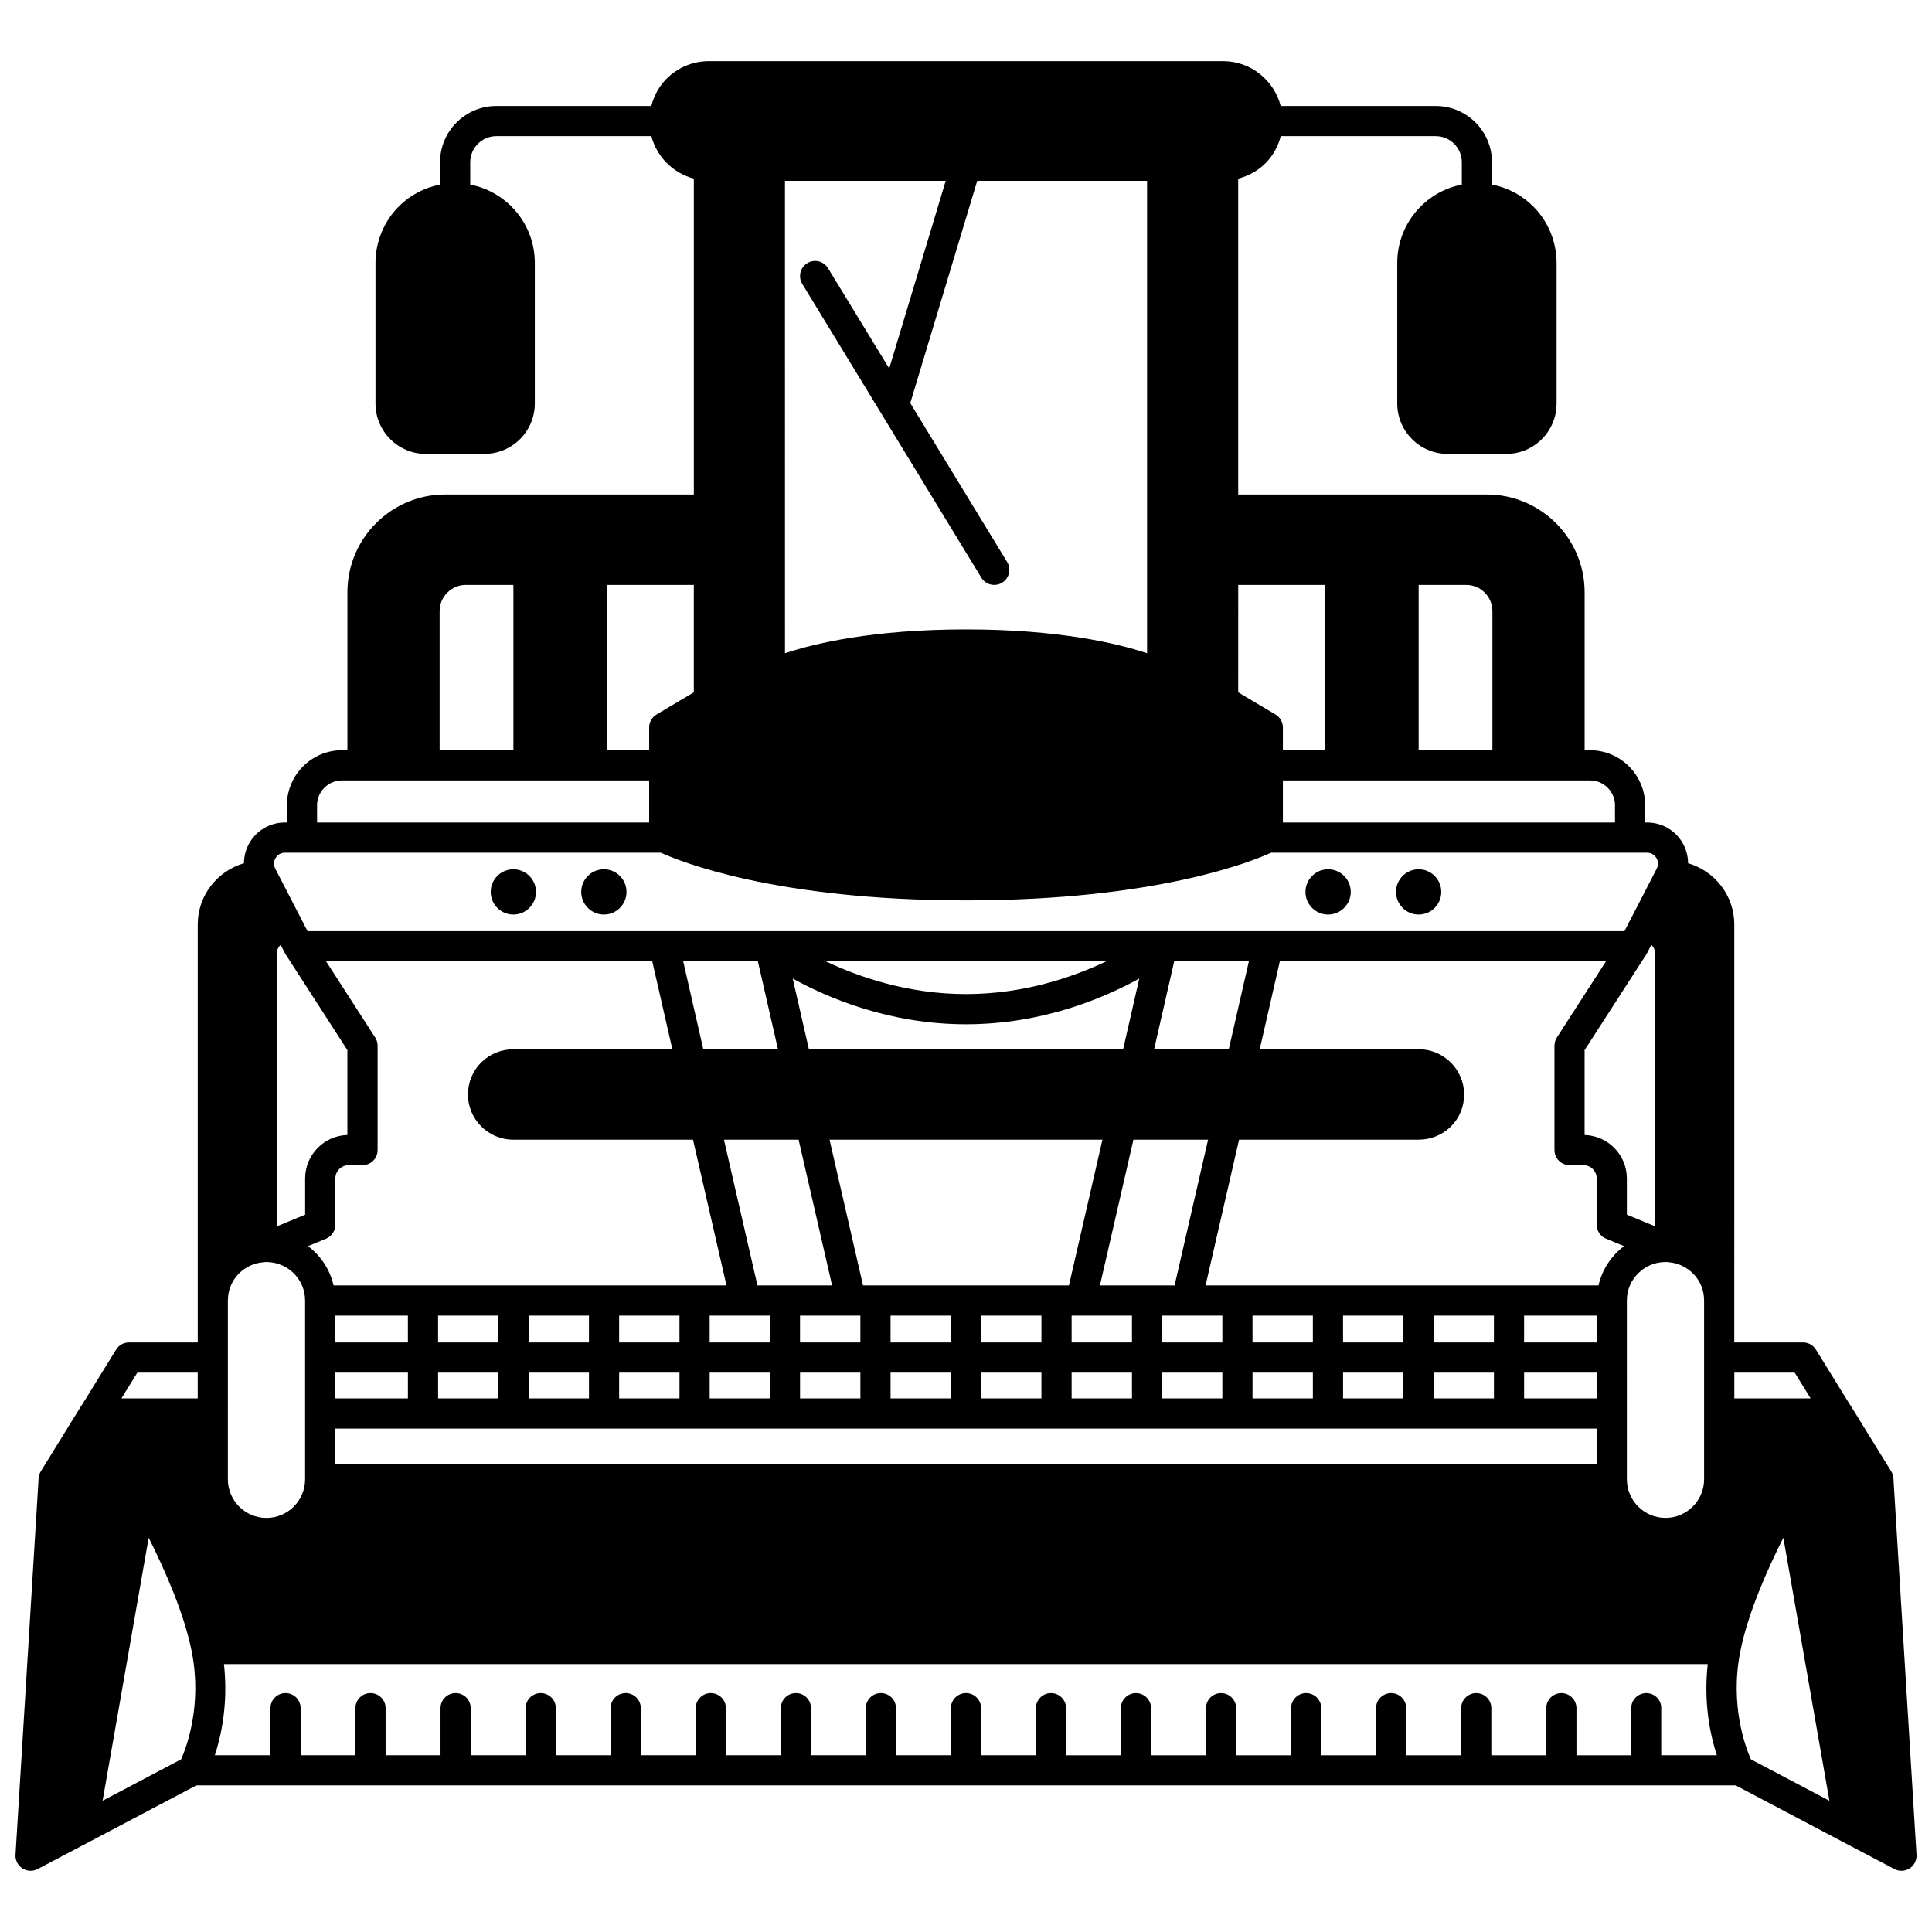 <?xml version="1.0" encoding="UTF-8"?>
<!-- Uploaded to: SVG Repo, www.svgrepo.com, Generator: SVG Repo Mixer Tools -->
<svg width="800px" height="800px" version="1.1" viewBox="144 144 512 512" xmlns="http://www.w3.org/2000/svg">
 <defs>
  <clipPath id="a">
   <path d="m148.09 160h503.81v480h-503.81z"/>
  </clipPath>
 </defs>
 <path d="m525.95 380.37c0 3.312-2.684 5.996-5.996 5.996s-5.996-2.684-5.996-5.996 2.684-6 5.996-6 5.996 2.688 5.996 6"/>
 <path d="m501.96 380.37c0 3.312-2.688 5.996-6 5.996s-5.996-2.684-5.996-5.996 2.684-6 5.996-6 6 2.688 6 6"/>
 <path d="m310.03 380.37c0 3.312-2.684 5.996-5.996 5.996s-6-2.684-6-5.996 2.688-6 6-6 5.996 2.688 5.996 6"/>
 <path d="m286.04 380.37c0 3.312-2.688 5.996-6 5.996s-5.996-2.684-5.996-5.996 2.684-6 5.996-6 6 2.688 6 6"/>
 <g clip-path="url(#a)">
  <path d="m645.78 535.78c-0.039-0.66-0.242-1.297-0.586-1.855l-10.758-17.43c-0.09-0.148-0.188-0.285-0.297-0.414l-8.902-14.422c-0.727-1.18-2.016-1.898-3.402-1.898h-18.234v-11.117l0.004-99.641c0-7.715-5.199-14.172-12.25-16.238-0.016-1.926-0.52-3.844-1.566-5.566-1.992-3.269-5.465-5.227-9.293-5.227h-0.52v-4.559c0-8.051-6.547-14.594-14.594-14.594h-1.441v-41.863c0-14.285-11.625-25.91-25.91-25.91h-65.895v-83.703c2.703-0.703 5.199-2.051 7.227-4.078 2.008-2.008 3.348-4.492 4.043-7.184h41.07c3.816 0 6.918 3.102 6.918 6.918v5.922c-9.73 1.879-17.113 10.457-17.113 20.75v37.266c0 7.363 5.988 13.355 13.355 13.355h15.555c7.34 0 13.316-5.988 13.316-13.355v-37.266c0-5.578-2.25-11.02-6.148-14.922-2.973-3.012-6.832-5.027-10.969-5.832v-5.918c0-8.227-6.691-14.914-14.914-14.914h-41.078c-1.777-6.812-7.918-11.875-15.262-11.875h-136.27c-4.238 0-8.227 1.652-11.25 4.68-1.992 2.031-3.32 4.519-4.016 7.199l-41.07-0.004c-8.227 0-14.914 6.691-14.914 14.914v5.918c-4.133 0.805-7.992 2.82-10.945 5.809-3.918 3.918-6.168 9.363-6.168 14.941v37.266c0 7.363 5.973 13.355 13.316 13.355h15.555c7.363 0 13.355-5.988 13.355-13.355v-37.266c0-10.293-7.383-18.863-17.113-20.75l-0.004-5.918c0-3.816 3.102-6.918 6.918-6.918h41.082c1.449 5.508 5.758 9.812 11.258 11.258v83.707h-65.898c-14.285 0-25.91 11.625-25.91 25.91v41.863h-1.441c-8.051 0-14.594 6.547-14.594 14.594v4.559h-0.52c-3.828 0-7.301 1.957-9.293 5.227-1.047 1.723-1.551 3.637-1.566 5.566-7.055 2.066-12.25 8.523-12.25 16.238v110.76h-18.23c-1.387 0-2.676 0.719-3.402 1.898l-8.898 14.414c-0.109 0.133-0.207 0.273-0.301 0.418l-10.758 17.43c-0.344 0.562-0.547 1.199-0.586 1.855l-6.117 99.762c-0.09 1.441 0.609 2.82 1.82 3.602 0.66 0.426 1.414 0.641 2.172 0.641 0.641 0 1.277-0.152 1.863-0.461l13.719-7.219c0.02-0.012 0.043-0.023 0.066-0.035l28.285-14.918h407.94l28.281 14.914c0.023 0.012 0.051 0.027 0.074 0.039l13.715 7.219c0.582 0.309 1.223 0.461 1.863 0.461 0.754 0 1.512-0.215 2.172-0.641 1.211-0.785 1.906-2.164 1.82-3.602zm-65.488 56.906c-2.207 0-4 1.793-4 4v12.477h-14.516v-12.477c0-2.207-1.793-4-4-4-2.207 0-4 1.793-4 4v12.477h-14.555v-12.477c0-2.207-1.793-4-4-4s-4 1.793-4 4v12.477h-14.555v-12.477c0-2.207-1.793-4-4-4-2.207 0-4 1.793-4 4v12.477h-14.516v-12.477c0-2.207-1.793-4-4-4-2.207 0-4 1.793-4 4v12.477h-14.555v-12.477c0-2.207-1.793-4-4-4s-4 1.793-4 4v12.477h-14.555v-12.477c0-2.207-1.793-4-4-4-2.207 0-4 1.793-4 4v12.477h-14.516v-12.477c0-2.207-1.793-4-4-4-2.207 0-4 1.793-4 4v12.477l-14.527-0.004v-12.477c0-2.207-1.793-4-4-4-2.207 0-4 1.793-4 4v12.477h-14.555v-12.477c0-2.207-1.793-4-4-4-2.207 0-4 1.793-4 4v12.477h-14.516v-12.477c0-2.207-1.793-4-4-4s-4 1.793-4 4v12.477h-14.555v-12.477c0-2.207-1.793-4-4-4-2.207 0-4 1.793-4 4v12.477h-14.555v-12.477c0-2.207-1.793-4-4-4-2.207 0-4 1.793-4 4v12.477h-14.516v-12.477c0-2.207-1.793-4-4-4s-4 1.793-4 4v12.477h-14.555v-12.477c0-2.207-1.793-4-4-4-2.207 0-4 1.793-4 4v12.477h-14.555v-12.477c0-2.207-1.793-4-4-4-2.207 0-4 1.793-4 4v12.477h-14.516v-12.477c0-2.207-1.793-4-4-4s-4 1.793-4 4v12.477h-14.742c1.742-5.297 3.57-13.82 2.418-24.152h393.22c-1.148 10.332 0.68 18.852 2.418 24.152h-14.742v-12.477c0.039-2.207-1.754-3.996-3.961-3.996zm-375.9-104.04c0-2.723 1.059-5.281 2.961-7.184 1.734-1.707 3.996-2.75 6.359-2.941 0.043-0.004 0.375-0.051 0.418-0.055 0.078-0.008 0.16-0.012 0.238-0.012h0.242 0.012 0.004c5.641 0.004 10.227 4.578 10.227 10.195v47.383c0 5.644-4.59 10.234-10.234 10.234-5.644 0-10.234-4.59-10.234-10.234l0.004-47.387zm20.473-22.746-7.477 3.086v-72.383c0-0.883 0.387-1.664 0.984-2.219l1.141 2.211c0.035 0.07 0.098 0.129 0.141 0.195 0.027 0.043 0.027 0.098 0.055 0.141l16.352 25.355v22.5c-6.203 0.168-11.195 5.269-11.195 11.512zm27.23 26.746v7.117h-19.23v-7.117zm23.992 0v7.117h-15.992v-7.117zm23.992 0v7.117h-15.992v-7.117zm23.988 0v7.117h-15.992v-7.117zm23.953 0v7.117h-15.953v-7.117zm143.9 0v7.117h-15.992v-7.117zm23.992 0v7.117h-15.992v-7.117zm23.992 0v7.117h-15.992v-7.117zm27.23 0v7.117h-19.234v-7.117zm-3.199-47.859v-22.5l16.355-25.359c0.027-0.043 0.027-0.098 0.055-0.141 0.039-0.07 0.102-0.125 0.141-0.195l1.141-2.211c0.598 0.555 0.984 1.336 0.984 2.219v72.383l-7.477-3.086-0.004-9.598c0-6.242-4.996-11.34-11.195-11.512zm21.422 33.668h0.004c0.004 0 0.008-0.004 0.016-0.004 0.105 0 0.199-0.004 0.289-0.004 0.059 0 0.113 0 0.156 0.004 0.152 0.031 0.309 0.051 0.461 0.062 2.363 0.191 4.621 1.238 6.332 2.922 1.926 1.922 2.988 4.481 2.988 7.207v47.383c0 5.644-4.59 10.234-10.234 10.234-5.644 0-10.234-4.59-10.234-10.234l-0.004-47.379c0-5.617 4.586-10.188 10.227-10.191zm-213.35 14.191v7.117h-15.992v-7.117zm64.152-46.625-8.875 38.625-54.574 0.004-8.875-38.625zm130.98 76.574v9.438l-334.27-0.004v-9.438zm-171.14-29.949v7.117h-15.992v-7.117zm23.992 0v7.117h-15.992v-7.117zm-15.996 21.949v-6.836h15.992v6.836zm-7.996-6.836v6.836h-15.992v-6.836zm171.14 6.836h-19.234v-6.836h19.234zm-27.23 0h-15.992v-6.836h15.992zm-23.992 0h-15.992v-6.836h15.992zm-23.992 0h-15.992v-6.836h15.992zm-23.988 0h-15.953v-6.836h15.953zm-23.953 0h-15.992v-6.836h15.992zm-15.992-14.832v-7.117h15.992v7.117zm-55.98 7.996v6.836h-15.992v-6.836zm-23.988 6.836h-15.953v-6.836h15.953zm-23.953 0h-15.992v-6.836h15.992zm-23.988 0h-15.992v-6.836h15.992zm-23.992 0h-15.992v-6.836h15.992zm-23.992 0h-19.23v-6.836h19.234zm215.84-14.832h-15.953v-7.117h15.953zm-32.445-15.113 8.875-38.625h19.785l-8.875 38.625zm-77.125-62.578-4.293-18.754c9.316 5.148 25.637 12.121 45.922 12.121 20.285 0 36.605-6.965 45.922-12.121l-4.285 18.758h-83.266zm-2.731 23.949 8.875 38.625h-19.785l-8.875-38.625zm200.95-27.078c-0.414 0.648-0.641 1.398-0.641 2.168v27.668c0 2.207 1.793 4 4 4h3.68c1.938 0 3.519 1.578 3.519 3.519v12.273c0 1.621 0.977 3.078 2.473 3.695l4.758 1.969c-3.344 2.547-5.797 6.184-6.758 10.41l-104.13 0.004 8.875-38.625 47.641-0.004c3.172 0 6.176-1.223 8.508-3.492 2.25-2.25 3.488-5.258 3.488-8.465 0-6.613-5.383-11.996-11.996-11.996l-42.168 0.004 5.328-23.312h86.438zm-86.953 3.129h-19.789l5.328-23.312h19.789zm-69.625-14.633c-15.316 0-28.312-4.477-37.164-8.676h74.332c-8.855 4.195-21.852 8.676-37.168 8.676zm-55.168-8.68 5.328 23.312h-19.789l-5.328-23.312zm-27.988 0 5.328 23.312h-42.168c-3.172 0-6.176 1.227-8.504 3.492-2.25 2.25-3.492 5.269-3.492 8.504 0 6.59 5.383 11.957 11.996 11.957h47.637l8.875 38.625h-104.13c-0.957-4.231-3.41-7.863-6.758-10.41l4.758-1.969c1.496-0.621 2.473-2.078 2.473-3.695v-12.273c0-1.938 1.578-3.519 3.519-3.519l3.68-0.004c2.207 0 4-1.793 4-4v-27.668c0-0.77-0.219-1.52-0.641-2.168l-13.016-20.184zm302.76 109 4.219 6.836h-20.219v-6.836zm-47.629-150.34v4.559h-88.008v-11.156h81.41c3.637 0 6.598 2.965 6.598 6.598zm-311.48-14.594v-36.867c0-3.836 3.121-6.957 6.957-6.957h12.594v43.824zm223.47 0v-6.039c0-1.41-0.742-2.715-1.957-3.434l-9.879-5.875 0.004-28.477h22.953v43.824zm-120.54-127.75c-1.152-1.887-3.609-2.492-5.496-1.332-1.887 1.152-2.484 3.609-1.332 5.496l47.461 77.852c0.75 1.234 2.07 1.914 3.418 1.914 0.707 0 1.426-0.188 2.078-0.582 1.887-1.152 2.484-3.609 1.332-5.496l-25.664-42.094 17.742-58.91h45.012v125.2c-7.688-2.566-23.191-6.324-47.98-6.324s-40.293 3.758-47.98 6.324l-0.004-125.2h42.602l-14.977 49.738zm156.52 83.926h12.594c3.836 0 6.957 3.117 6.957 6.957v36.867h-19.551zm-215.04 0h22.953v28.473l-9.879 5.875c-1.215 0.723-1.957 2.031-1.957 3.438v6.039h-11.117zm-76.891 58.418c0-3.637 2.957-6.598 6.598-6.598h81.41v11.156h-88.008zm-10.977 13.941c0.25-0.414 1-1.387 2.461-1.387h99.629c4.906 2.25 30.281 12.637 80.863 12.637s75.957-10.383 80.863-12.637h99.629c1.461 0 2.207 0.973 2.461 1.387 0.25 0.414 0.773 1.523 0.105 2.82l-8.562 16.586h-349l-8.562-16.59c-0.66-1.293-0.145-2.394 0.109-2.816zm-36.652 136.4h16v6.836h-20.219zm3 43.762c4.117 8.16 9.426 19.992 11.434 30.258 2.758 14.09-1.375 25.16-2.832 28.461l-20.809 10.977zm424.61 58.723c-1.465-3.32-5.59-14.383-2.832-28.465 2.008-10.266 7.312-22.094 11.434-30.258l12.207 69.695z"/>
 </g>
</svg>